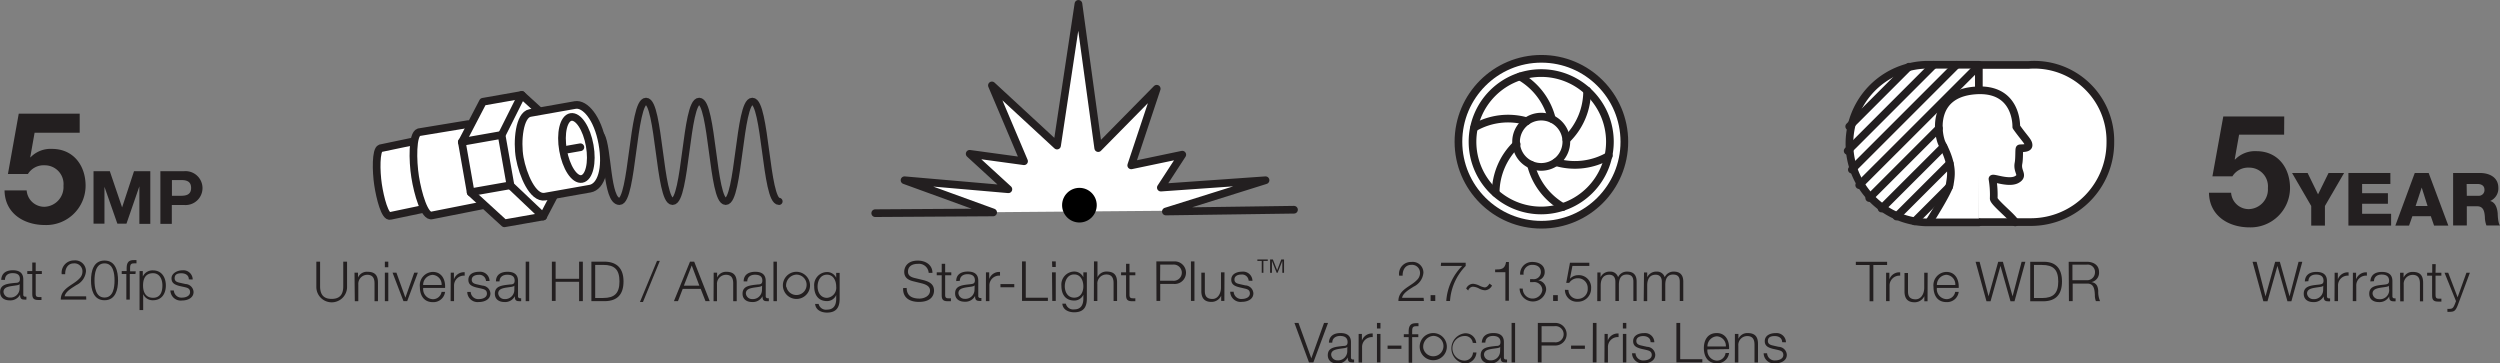 <svg id="Layer_1" data-name="Layer 1" xmlns="http://www.w3.org/2000/svg" viewBox="0 0 406.84 59.12"><rect x="0" y="0" width="406.84" height="59.12" fill="#808080" stroke="none"/><defs><style>.cls-1{fill:#231f20;}.cls-2{fill:#fff;}.cls-2,.cls-3,.cls-4{stroke:#231f20;stroke-linecap:round;stroke-linejoin:round;}.cls-2,.cls-3{stroke-width:1.25px;}.cls-3,.cls-4{fill:none;}.cls-4{stroke-width:1.17px;}</style></defs><path class="cls-1" d="M387.9,27.06h-7.33l-.71,4,.05.05a4.5,4.5,0,0,1,3.47-1.37c3.51,0,5.48,2.72,5.48,6a6.42,6.42,0,0,1-6.59,6.4c-3.45,0-6.55-1.91-6.6-5.64h3.6a2.87,2.87,0,0,0,2.92,2.67,3.21,3.21,0,0,0,3.07-3.43,3.05,3.05,0,0,0-3.07-3.32,3,3,0,0,0-2.71,1.42h-3.25L378,24.09h9.92Z" transform="translate(-16.19 -5.14)"/><path class="cls-1" d="M394.54,38.66v3.19h-2.23V38.66l-3.12-5.37h2.53l1.7,3.48,1.71-3.48h2.53Z" transform="translate(-16.19 -5.14)"/><path class="cls-1" d="M398.36,33.29h6.83v1.79h-4.6v1.5h4.2V38.3h-4.2v1.63h4.72v1.92h-6.95Z" transform="translate(-16.19 -5.14)"/><path class="cls-1" d="M409.16,33.29h2.26l3.2,8.56H412.3l-.53-1.53h-3l-.54,1.53H406Zm.14,5.37h1.94l-.95-3h0Z" transform="translate(-16.19 -5.14)"/><path class="cls-1" d="M415.4,33.29h4.36c1.51,0,3,.68,3,2.41a2.21,2.21,0,0,1-1.34,2.15v0c.91.22,1.17,1.24,1.24,2.05,0,.36.07,1.62.37,1.93h-2.21a4.05,4.05,0,0,1-.25-1.36c-.06-.87-.21-1.76-1.25-1.76h-1.69v3.12H415.4ZM417.63,37h1.87a.92.92,0,0,0,1-1c0-.64-.5-.92-1.13-.92h-1.77Z" transform="translate(-16.19 -5.14)"/><path class="cls-1" d="M382.76,47.74h.66l1.45,5.63h0l1.57-5.63h.76l1.58,5.63h0l1.47-5.63h.61l-1.78,6.43h-.64l-1.63-5.76h0l-1.62,5.76h-.67Z" transform="translate(-16.19 -5.14)"/><path class="cls-1" d="M391.27,50.94c.06-1.09.82-1.55,1.88-1.55.82,0,1.72.25,1.72,1.49v2.47a.3.3,0,0,0,.33.34.53.53,0,0,0,.18,0v.48a1.45,1.45,0,0,1-.37,0c-.58,0-.67-.33-.67-.81h0a1.79,1.79,0,0,1-1.7.94c-.85,0-1.55-.42-1.55-1.36,0-1.3,1.26-1.35,2.49-1.49.47-.06.73-.12.73-.63,0-.77-.55-1-1.22-1s-1.22.33-1.24,1.08Zm3,.69h0c-.07.13-.32.18-.48.2-1,.18-2.16.17-2.16,1.08a1,1,0,0,0,1,.91,1.49,1.49,0,0,0,1.62-1.45Z" transform="translate(-16.19 -5.14)"/><path class="cls-1" d="M396.12,49.52h.52v1.09h0a1.71,1.71,0,0,1,1.75-1.15V50a1.59,1.59,0,0,0-1.72,1.66v2.48h-.57Z" transform="translate(-16.19 -5.14)"/><path class="cls-1" d="M399.09,49.52h.52v1.09h0a1.71,1.71,0,0,1,1.76-1.15V50a1.59,1.59,0,0,0-1.73,1.66v2.48h-.57Z" transform="translate(-16.19 -5.14)"/><path class="cls-1" d="M401.93,50.94c.06-1.09.82-1.55,1.88-1.55.82,0,1.71.25,1.71,1.49v2.47a.31.31,0,0,0,.34.34.53.53,0,0,0,.18,0v.48a1.45,1.45,0,0,1-.37,0c-.58,0-.67-.33-.67-.81h0a1.76,1.76,0,0,1-1.69.94c-.85,0-1.56-.42-1.56-1.36,0-1.3,1.27-1.35,2.5-1.49.47-.06.73-.12.73-.63,0-.77-.55-1-1.22-1s-1.22.33-1.24,1.08Zm3,.69h0c-.07.13-.33.18-.48.2-1,.18-2.16.17-2.16,1.08a1,1,0,0,0,1,.91A1.49,1.49,0,0,0,405,52.37Z" transform="translate(-16.19 -5.14)"/><path class="cls-1" d="M406.77,49.52h.57v.8h0a1.56,1.56,0,0,1,1.48-.93c1.31,0,1.7.68,1.7,1.79v3H410v-2.9c0-.8-.26-1.41-1.18-1.41a1.47,1.47,0,0,0-1.46,1.6v2.71h-.57Z" transform="translate(-16.19 -5.14)"/><path class="cls-1" d="M412.54,49.52h.95V50h-.95v3.13c0,.37.06.59.46.61l.49,0v.48l-.51,0c-.75,0-1-.25-1-1V50h-.81v-.48H412v-1.4h.57Z" transform="translate(-16.19 -5.14)"/><path class="cls-1" d="M414,49.52h.6l1.53,4,1.44-4h.56l-2,5.36c-.33.78-.52,1-1.23,1a1.34,1.34,0,0,1-.43,0v-.48a1.81,1.81,0,0,0,.39,0c.5,0,.62-.3.81-.73l.2-.53Z" transform="translate(-16.19 -5.14)"/><path class="cls-1" d="M247.91,54.12h-4.15c0-1.87,2-2.33,3-3.4a1.58,1.58,0,0,0,.52-1.19,1.3,1.3,0,0,0-1.41-1.29c-1,0-1.44.83-1.42,1.76h-.57a1.94,1.94,0,0,1,2-2.23,1.74,1.74,0,0,1,1.95,1.77,2.76,2.76,0,0,1-1.58,2.24c-.62.41-1.74,1-1.89,1.82h3.5Z" transform="translate(-16.19 -5.14)"/><path class="cls-1" d="M249,54.12v-.95h.76v.95Z" transform="translate(-16.19 -5.14)"/><path class="cls-1" d="M250.71,47.9h4v.52a9,9,0,0,0-2.55,5.7h-.61a8.93,8.93,0,0,1,2.59-5.7h-3.48Z" transform="translate(-16.19 -5.14)"/><path class="cls-1" d="M259,51.61a1.38,1.38,0,0,1-1.12.77,2.27,2.27,0,0,1-1-.29,2.27,2.27,0,0,0-1-.29.86.86,0,0,0-.76.62l-.33-.32a1.26,1.26,0,0,1,1.13-.78,3,3,0,0,1,1,.29,2.69,2.69,0,0,0,.88.3c.36,0,.58-.31.79-.62Z" transform="translate(-16.19 -5.14)"/><path class="cls-1" d="M259.5,49c1,0,1.6-.06,1.78-1.22h.46v6.3h-.57V49.44H259.5Z" transform="translate(-16.19 -5.14)"/><path class="cls-1" d="M264,52.11a1.6,1.6,0,0,0,3.18.27,1.33,1.33,0,0,0-1.51-1.33h-.48v-.48h.48a1.17,1.17,0,0,0,1.28-1.14c0-.83-.62-1.19-1.38-1.19a1.39,1.39,0,0,0-1.43,1.6h-.57a1.94,1.94,0,0,1,2-2.07c1,0,2,.48,2,1.6a1.36,1.36,0,0,1-1.07,1.39v0a1.48,1.48,0,0,1,1.3,1.56,2.17,2.17,0,0,1-4.32-.23Z" transform="translate(-16.19 -5.14)"/><path class="cls-1" d="M268.94,54.12v-.95h.76v.95Z" transform="translate(-16.19 -5.14)"/><path class="cls-1" d="M271.43,52.32A1.47,1.47,0,0,0,273,53.78a1.6,1.6,0,0,0,1.57-1.72,1.58,1.58,0,0,0-1.61-1.64,1.64,1.64,0,0,0-1.4.75h-.49l.61-3.27h3.15v.52h-2.75l-.41,2.09,0,0a1.83,1.83,0,0,1,1.33-.59,2,2,0,0,1,2.12,2.18,2.13,2.13,0,0,1-2.19,2.14,1.93,1.93,0,0,1-2.07-1.94Z" transform="translate(-16.19 -5.14)"/><path class="cls-1" d="M276.14,49.48h.52v.78h0a1.61,1.61,0,0,1,1.52-.92,1.29,1.29,0,0,1,1.33.91,1.57,1.57,0,0,1,1.48-.91c1,0,1.54.53,1.54,1.63v3.15H282V51c0-.77-.29-1.18-1.1-1.18-1,0-1.26.81-1.26,1.67v2.63h-.57V51c0-.63-.25-1.15-1-1.15-1,0-1.38.74-1.39,1.71v2.59h-.56Z" transform="translate(-16.19 -5.14)"/><path class="cls-1" d="M283.73,49.48h.52v.78h0a1.62,1.62,0,0,1,1.52-.92,1.29,1.29,0,0,1,1.33.91,1.58,1.58,0,0,1,1.48-.91c1,0,1.54.53,1.54,1.63v3.15h-.57V51c0-.77-.29-1.18-1.1-1.18-1,0-1.26.81-1.26,1.67v2.63h-.56V51c0-.63-.26-1.15-1-1.15-1,0-1.37.74-1.38,1.71v2.59h-.57Z" transform="translate(-16.19 -5.14)"/><path class="cls-1" d="M226.84,57.69h.66l2.09,5.76h0l2.07-5.76h.65l-2.39,6.43h-.71Z" transform="translate(-16.19 -5.14)"/><path class="cls-1" d="M232.45,60.9c.05-1.09.82-1.56,1.88-1.56.82,0,1.71.25,1.71,1.49V63.3a.3.3,0,0,0,.33.34.45.45,0,0,0,.18,0v.47a1.35,1.35,0,0,1-.37,0c-.57,0-.66-.32-.66-.81h0a1.78,1.78,0,0,1-1.69,1c-.86,0-1.56-.43-1.56-1.36,0-1.31,1.27-1.35,2.49-1.5.47,0,.73-.11.73-.63,0-.76-.55-1-1.21-1S233,60.14,233,60.9Zm3,.68h0c-.07.14-.32.18-.47.21-1,.17-2.16.16-2.16,1.07a1,1,0,0,0,1,.92,1.49,1.49,0,0,0,1.62-1.46Z" transform="translate(-16.19 -5.14)"/><path class="cls-1" d="M237.29,59.48h.53v1.09h0a1.73,1.73,0,0,1,1.76-1.16V60a1.6,1.6,0,0,0-1.73,1.67v2.47h-.57Z" transform="translate(-16.19 -5.14)"/><path class="cls-1" d="M240.27,57.69h.57v.91h-.57Zm0,1.79h.57v4.64h-.57Z" transform="translate(-16.19 -5.14)"/><path class="cls-1" d="M242,61.91v-.53h2.25v.53Z" transform="translate(-16.19 -5.14)"/><path class="cls-1" d="M247,60H246v4.17h-.57V60h-.79v-.47h.79v-.43c0-.8.22-1.36,1.13-1.36a2.63,2.63,0,0,1,.47,0v.49a2.08,2.08,0,0,0-.41,0c-.63,0-.61.4-.62.9v.41H247Z" transform="translate(-16.19 -5.14)"/><path class="cls-1" d="M251.63,61.8a2.21,2.21,0,1,1-2.19-2.46A2.22,2.22,0,0,1,251.63,61.8Zm-3.82,0a1.66,1.66,0,1,0,1.63-2A1.77,1.77,0,0,0,247.81,61.8Z" transform="translate(-16.19 -5.14)"/><path class="cls-1" d="M255.86,60.93a1.25,1.25,0,0,0-1.31-1.11,2,2,0,0,0,0,4,1.38,1.38,0,0,0,1.35-1.32h.56a1.89,1.89,0,0,1-1.91,1.8,2.48,2.48,0,0,1,0-4.92,1.74,1.74,0,0,1,1.88,1.59Z" transform="translate(-16.19 -5.14)"/><path class="cls-1" d="M257.33,60.9c.06-1.09.82-1.56,1.89-1.56.82,0,1.71.25,1.71,1.49V63.3c0,.22.1.34.33.34a.52.52,0,0,0,.18,0v.47a1.45,1.45,0,0,1-.37,0c-.58,0-.67-.32-.67-.81h0a1.79,1.79,0,0,1-1.7,1c-.85,0-1.55-.43-1.55-1.36,0-1.31,1.27-1.35,2.49-1.5.47,0,.73-.11.73-.63,0-.76-.55-1-1.22-1s-1.22.32-1.24,1.08Zm3,.68h0c-.07.14-.32.18-.48.21-1,.17-2.16.16-2.16,1.07a1,1,0,0,0,1,.92,1.5,1.5,0,0,0,1.62-1.46Z" transform="translate(-16.19 -5.14)"/><path class="cls-1" d="M262.18,57.69h.57v6.43h-.57Z" transform="translate(-16.19 -5.14)"/><path class="cls-1" d="M266.45,57.69h2.85a1.84,1.84,0,1,1,0,3.68h-2.24v2.75h-.61Zm.61,3.15h2.11a1.32,1.32,0,1,0,0-2.62h-2.11Z" transform="translate(-16.19 -5.14)"/><path class="cls-1" d="M271.86,61.91v-.53h2.25v.53Z" transform="translate(-16.19 -5.14)"/><path class="cls-1" d="M275.41,57.69H276v6.43h-.61Z" transform="translate(-16.19 -5.14)"/><path class="cls-1" d="M277.31,59.48h.52v1.09h0a1.73,1.73,0,0,1,1.76-1.16V60a1.6,1.6,0,0,0-1.73,1.67v2.47h-.57Z" transform="translate(-16.19 -5.14)"/><path class="cls-1" d="M280.29,57.69h.56v.91h-.56Zm0,1.79h.56v4.64h-.56Z" transform="translate(-16.19 -5.14)"/><path class="cls-1" d="M284.8,60.83c0-.7-.57-1-1.22-1-.5,0-1.1.2-1.1.8s.58.68,1,.78l.75.17a1.37,1.37,0,0,1,1.33,1.29c0,1-1,1.4-1.87,1.4a1.69,1.69,0,0,1-1.91-1.64h.57a1.23,1.23,0,0,0,1.37,1.16c.53,0,1.27-.24,1.27-.88s-.51-.72-1-.85l-.73-.16c-.74-.2-1.3-.45-1.3-1.24,0-.95.93-1.31,1.75-1.31a1.52,1.52,0,0,1,1.7,1.49Z" transform="translate(-16.19 -5.14)"/><path class="cls-1" d="M289,57.69h.62V63.6h3.6v.52H289Z" transform="translate(-16.19 -5.14)"/><path class="cls-1" d="M294.05,62a1.64,1.64,0,0,0,1.53,1.83A1.42,1.42,0,0,0,297,62.59h.57a1.9,1.9,0,0,1-2,1.67c-1.48,0-2.1-1.14-2.1-2.46s.62-2.46,2.1-2.46,2.08,1.31,2,2.61Zm3-.48a1.55,1.55,0,0,0-1.47-1.65,1.64,1.64,0,0,0-1.53,1.65Z" transform="translate(-16.19 -5.14)"/><path class="cls-1" d="M298.52,59.48h.57v.8h0a1.58,1.58,0,0,1,1.49-.94c1.3,0,1.7.69,1.7,1.79v3h-.57v-2.9c0-.8-.26-1.4-1.18-1.4a1.45,1.45,0,0,0-1.45,1.59v2.71h-.57Z" transform="translate(-16.19 -5.14)"/><path class="cls-1" d="M306.21,60.83c0-.7-.57-1-1.22-1s-1.1.2-1.1.8.58.68,1,.78l.75.17a1.37,1.37,0,0,1,1.33,1.29c0,1-1,1.4-1.87,1.4a1.68,1.68,0,0,1-1.9-1.64h.56a1.23,1.23,0,0,0,1.37,1.16c.53,0,1.27-.24,1.27-.88s-.5-.72-1-.85l-.73-.16c-.73-.2-1.29-.45-1.29-1.24,0-.95.92-1.31,1.74-1.31a1.53,1.53,0,0,1,1.71,1.49Z" transform="translate(-16.19 -5.14)"/><circle class="cls-2" cx="250.84" cy="23.07" r="13.5"/><path class="cls-3" d="M267,32.3a4.09,4.09,0,1,1,4.09-4.09A4.09,4.09,0,0,1,267,32.3Z" transform="translate(-16.19 -5.14)"/><path class="cls-3" d="M263.53,17.59a11,11,0,0,1,5.2,6.89" transform="translate(-16.19 -5.14)"/><path class="cls-3" d="M267,39.39a11.18,11.18,0,1,1,11.18-11.18A11.19,11.19,0,0,1,267,39.39Z" transform="translate(-16.19 -5.14)"/><path class="cls-3" d="M256.08,25.93a11,11,0,0,1,8.57-1.06" transform="translate(-16.19 -5.14)"/><path class="cls-3" d="M259.59,36.55A11,11,0,0,1,263,28.6" transform="translate(-16.19 -5.14)"/><path class="cls-3" d="M270.53,38.83a11,11,0,0,1-5.2-6.89" transform="translate(-16.19 -5.14)"/><path class="cls-3" d="M278,30.49a11,11,0,0,1-8.57,1.05" transform="translate(-16.19 -5.14)"/><path class="cls-3" d="M274.47,19.87a11,11,0,0,1-3.36,8" transform="translate(-16.19 -5.14)"/><path class="cls-2" d="M85.1,39.14l-5.39,1.13c-.85.29-1.67-2.89-2-5.09s-.37-5.65.39-5.91l5.39-1.13" transform="translate(-16.19 -5.14)"/><path class="cls-2" d="M94.64,38.58,86.5,40.19c-1.2.37-2.32-3.55-2.75-6.25s-.47-6.95.6-7.28l8-1.32" transform="translate(-16.19 -5.14)"/><polyline class="cls-2" points="90.23 31.72 88.39 35.23 82.08 36.34 76.6 31.33 75.16 23.14 78.59 16.56 84.91 15.45 87.83 18.11"/><path class="cls-2" d="M100.77,30.84c.49,2.72,2.12,6.64,4.1,6.3l7.34-1.3c1.8-.32,2.75-3.24,2-7.37s-2.81-6.52-4.42-6.24l-7.34,1.3C100.71,23.84,100.29,28.12,100.77,30.84Z" transform="translate(-16.19 -5.14)"/><path class="cls-3" d="M112.16,28.83c.49,2.79-.08,5.21-1.28,5.43s-2.57-1.88-3.06-4.66.08-5.21,1.28-5.42S111.67,26.05,112.16,28.83Z" transform="translate(-16.19 -5.14)"/><line class="cls-3" x1="92.4" y1="24.32" x2="94.45" y2="23.96"/><polyline class="cls-3" points="88.39 35.23 83.08 30.19 81.63 22 84.91 15.45"/><line class="cls-3" x1="75.15" y1="23.1" x2="81.62" y2="21.96"/><line class="cls-3" x1="76.59" y1="31.29" x2="83.07" y2="30.15"/><path class="cls-4" d="M114,27.17c1.17,2,.87,10.74,3,10.74s2.16-16.28,4.32-16.28,2.16,16.28,4.32,16.28,2.16-16.28,4.33-16.28,2.16,16.28,4.32,16.28,2.17-16.28,4.33-16.28,2.17,16.28,4.34,16.28" transform="translate(-16.19 -5.14)"/><path class="cls-1" d="M67.67,47.72h.61v4c0,1.5.7,2.06,1.88,2.06s1.9-.56,1.89-2.06v-4h.62v4.12a2.5,2.5,0,0,1-5,0Z" transform="translate(-16.19 -5.14)"/><path class="cls-1" d="M73.88,49.51h.57v.8h0A1.56,1.56,0,0,1,76,49.37c1.31,0,1.7.69,1.7,1.79v3h-.56v-2.9c0-.8-.27-1.4-1.18-1.4a1.47,1.47,0,0,0-1.46,1.59v2.71h-.57Z" transform="translate(-16.19 -5.14)"/><path class="cls-1" d="M78.82,47.72h.56v.91h-.56Zm0,1.79h.56v4.64h-.56Z" transform="translate(-16.19 -5.14)"/><path class="cls-1" d="M80.07,49.51h.63l1.46,4.07h0l1.44-4.07h.59l-1.74,4.64h-.6Z" transform="translate(-16.19 -5.14)"/><path class="cls-1" d="M85.06,52a1.65,1.65,0,0,0,1.53,1.83,1.42,1.42,0,0,0,1.46-1.19h.57a1.91,1.91,0,0,1-2,1.67c-1.48,0-2.1-1.14-2.1-2.46a2.18,2.18,0,0,1,2.1-2.46c1.49,0,2.09,1.31,2,2.61Zm3-.48a1.56,1.56,0,0,0-1.48-1.65,1.64,1.64,0,0,0-1.53,1.65Z" transform="translate(-16.19 -5.14)"/><path class="cls-1" d="M89.54,49.51h.52V50.6h0a1.73,1.73,0,0,1,1.75-1.16V50a1.61,1.61,0,0,0-1.73,1.67v2.47h-.56Z" transform="translate(-16.19 -5.14)"/><path class="cls-1" d="M95.28,50.87a1.07,1.07,0,0,0-1.22-1c-.5,0-1.1.2-1.1.8s.58.68,1,.78l.75.17A1.37,1.37,0,0,1,96,52.89c0,1-1,1.4-1.87,1.4a1.68,1.68,0,0,1-1.9-1.64h.56a1.23,1.23,0,0,0,1.37,1.16c.53,0,1.27-.23,1.27-.88s-.5-.72-1-.85l-.73-.16c-.73-.2-1.29-.45-1.29-1.24,0-1,.92-1.31,1.74-1.31a1.53,1.53,0,0,1,1.71,1.5Z" transform="translate(-16.19 -5.14)"/><path class="cls-1" d="M96.9,50.93c0-1.09.81-1.56,1.88-1.56.82,0,1.71.25,1.71,1.5v2.46a.3.3,0,0,0,.33.34.48.48,0,0,0,.18,0v.48a2.05,2.05,0,0,1-.37,0c-.57,0-.66-.32-.66-.81h0a1.76,1.76,0,0,1-1.69.95c-.86,0-1.56-.43-1.56-1.36,0-1.31,1.27-1.35,2.49-1.5.47,0,.73-.11.73-.63,0-.76-.55-.95-1.21-.95s-1.23.32-1.25,1.08Zm3,.68h0c-.07.14-.32.18-.47.21-1,.17-2.16.16-2.16,1.07a1,1,0,0,0,1,.92,1.5,1.5,0,0,0,1.62-1.46Z" transform="translate(-16.19 -5.14)"/><path class="cls-1" d="M101.74,47.72h.57v6.43h-.57Z" transform="translate(-16.19 -5.14)"/><path class="cls-1" d="M106,47.72h.61v2.79h3.82V47.72h.61v6.43h-.61V51h-3.82v3.11H106Z" transform="translate(-16.19 -5.14)"/><path class="cls-1" d="M112.43,47.72h2.23c1.93.05,3,1.11,3,3.22s-1,3.17-3,3.21h-2.23Zm.62,5.91h1.3c1.85,0,2.65-.77,2.65-2.69s-.8-2.7-2.65-2.69h-1.3Z" transform="translate(-16.19 -5.14)"/><path class="cls-1" d="M120.33,54.29l2.78-6.7h.46l-2.75,6.7Z" transform="translate(-16.19 -5.14)"/><path class="cls-1" d="M128.48,47.72h.68l2.53,6.43H131l-.78-2h-2.93l-.77,2h-.66Zm-1,3.91H130l-1.24-3.29Z" transform="translate(-16.19 -5.14)"/><path class="cls-1" d="M132.33,49.51h.56v.8h0a1.58,1.58,0,0,1,1.49-.94c1.3,0,1.7.69,1.7,1.79v3h-.57v-2.9c0-.8-.26-1.4-1.18-1.4a1.47,1.47,0,0,0-1.46,1.59v2.71h-.56Z" transform="translate(-16.19 -5.14)"/><path class="cls-1" d="M137.21,50.93c0-1.09.82-1.56,1.88-1.56.82,0,1.71.25,1.71,1.5v2.46a.3.3,0,0,0,.33.34.45.45,0,0,0,.18,0v.48a2,2,0,0,1-.37,0c-.57,0-.66-.32-.66-.81h0a1.76,1.76,0,0,1-1.69.95c-.86,0-1.56-.43-1.56-1.36,0-1.31,1.27-1.35,2.49-1.5.47,0,.73-.11.73-.63,0-.76-.55-.95-1.21-.95s-1.23.32-1.24,1.08Zm3,.68h0c-.08.14-.33.18-.48.21-1,.17-2.16.16-2.16,1.07a1,1,0,0,0,1,.92,1.49,1.49,0,0,0,1.62-1.46Z" transform="translate(-16.19 -5.14)"/><path class="cls-1" d="M142.06,47.72h.56v6.43h-.56Z" transform="translate(-16.19 -5.14)"/><path class="cls-1" d="M148,51.83a2.21,2.21,0,1,1-2.2-2.46A2.23,2.23,0,0,1,148,51.83Zm-3.83,0a1.66,1.66,0,1,0,1.63-2A1.77,1.77,0,0,0,144.13,51.83Z" transform="translate(-16.19 -5.14)"/><path class="cls-1" d="M152.83,53.77c0,1.39-.54,2.24-2.06,2.24-.93,0-1.84-.42-1.93-1.41h.57a1.22,1.22,0,0,0,1.36.93c1,0,1.5-.62,1.5-1.76v-.63h0a1.61,1.61,0,0,1-1.48,1c-1.48,0-2.1-1.06-2.1-2.39a2.13,2.13,0,0,1,2.1-2.34,1.63,1.63,0,0,1,1.48.94h0v-.8h.56Zm-.56-2c0-.91-.43-1.93-1.5-1.93s-1.53,1-1.53,1.93.49,1.84,1.53,1.84A1.64,1.64,0,0,0,152.27,51.78Z" transform="translate(-16.19 -5.14)"/><path class="cls-1" d="M163.74,52c0,1.33.93,1.73,2.1,1.73.68,0,1.7-.37,1.7-1.31,0-.72-.73-1-1.32-1.16l-1.43-.35c-.76-.19-1.45-.55-1.45-1.55,0-.63.4-1.81,2.21-1.81,1.27,0,2.39.69,2.38,2h-.61a1.58,1.58,0,0,0-1.76-1.47c-.83,0-1.61.32-1.61,1.28,0,.6.45.85,1,1l1.57.38c.91.25,1.67.64,1.67,1.7,0,.44-.18,1.83-2.46,1.83-1.52,0-2.64-.68-2.57-2.25Z" transform="translate(-16.19 -5.14)"/><path class="cls-1" d="M170,49.46H171v.48H170v3.13c0,.37.05.59.45.61a3.93,3.93,0,0,0,.49,0v.48l-.5,0c-.76,0-1-.25-1-1V49.94h-.81v-.48h.81V48.07H170Z" transform="translate(-16.19 -5.14)"/><path class="cls-1" d="M171.8,50.88c0-1.09.82-1.55,1.88-1.55.82,0,1.71.25,1.71,1.49v2.47a.3.3,0,0,0,.33.34.44.44,0,0,0,.18,0v.48a1.32,1.32,0,0,1-.36,0c-.58,0-.67-.33-.67-.81h0a1.77,1.77,0,0,1-1.69.94c-.86,0-1.56-.42-1.56-1.36,0-1.3,1.27-1.35,2.49-1.49.47-.06.73-.12.73-.63,0-.77-.55-1-1.21-1s-1.23.33-1.24,1.08Zm3,.69h0c-.08.13-.33.18-.48.21-1,.17-2.16.16-2.16,1.07a1,1,0,0,0,1,.92,1.49,1.49,0,0,0,1.62-1.46Z" transform="translate(-16.19 -5.14)"/><path class="cls-1" d="M176.64,49.46h.53v1.09h0a1.71,1.71,0,0,1,1.76-1.15V50a1.59,1.59,0,0,0-1.73,1.66v2.48h-.57Z" transform="translate(-16.19 -5.14)"/><path class="cls-1" d="M179,51.89v-.52h2.25v.52Z" transform="translate(-16.19 -5.14)"/><path class="cls-1" d="M182.51,47.68h.61v5.91h3.6v.52h-4.21Z" transform="translate(-16.19 -5.14)"/><path class="cls-1" d="M187.39,47.68H188v.91h-.57Zm0,1.78H188v4.65h-.57Z" transform="translate(-16.19 -5.14)"/><path class="cls-1" d="M193.06,53.73c0,1.39-.54,2.23-2.06,2.23-.93,0-1.85-.41-1.93-1.4h.57a1.22,1.22,0,0,0,1.36.93c1,0,1.49-.63,1.49-1.76V53.1h0a1.6,1.6,0,0,1-1.47.95c-1.49,0-2.1-1.06-2.1-2.38a2.12,2.12,0,0,1,2.1-2.34,1.63,1.63,0,0,1,1.47.93h0v-.8h.57Zm-.57-2c0-.91-.42-1.93-1.49-1.93s-1.53,1-1.53,1.93.48,1.85,1.53,1.85S192.49,52.68,192.49,51.73Z" transform="translate(-16.19 -5.14)"/><path class="cls-1" d="M194.22,47.68h.57v2.58h0a1.59,1.59,0,0,1,1.48-.93c1.31,0,1.71.68,1.71,1.79v3h-.57v-2.9c0-.8-.26-1.41-1.18-1.41a1.47,1.47,0,0,0-1.46,1.6v2.71h-.57Z" transform="translate(-16.19 -5.14)"/><path class="cls-1" d="M200,49.46h.95v.48H200v3.13c0,.37.06.59.46.61a4.1,4.1,0,0,0,.49,0v.48l-.51,0c-.75,0-1-.25-1-1V49.94h-.81v-.48h.81V48.07H200Z" transform="translate(-16.19 -5.14)"/><path class="cls-1" d="M204.37,47.68h2.85a1.84,1.84,0,1,1,0,3.67H205v2.76h-.61Zm.61,3.15h2.1a1.32,1.32,0,1,0,0-2.63H205Z" transform="translate(-16.19 -5.14)"/><path class="cls-1" d="M210,47.68h.57v6.43H210Z" transform="translate(-16.19 -5.14)"/><path class="cls-1" d="M215.44,54.11h-.52v-.84h0a1.73,1.73,0,0,1-1.6,1c-1.17,0-1.63-.68-1.63-1.76v-3h.57v3c0,.83.34,1.28,1.24,1.28s1.39-.92,1.39-1.87V49.46h.57Z" transform="translate(-16.19 -5.14)"/><path class="cls-1" d="M219.39,50.82a1.07,1.07,0,0,0-1.21-1c-.51,0-1.1.2-1.1.81s.57.68,1,.78l.76.17a1.37,1.37,0,0,1,1.32,1.29c0,1-1,1.39-1.86,1.39a1.68,1.68,0,0,1-1.91-1.64h.56a1.24,1.24,0,0,0,1.37,1.17c.53,0,1.27-.24,1.27-.89s-.5-.72-1-.84l-.73-.17c-.74-.19-1.3-.45-1.3-1.24,0-.94.93-1.3,1.75-1.3a1.52,1.52,0,0,1,1.7,1.49Z" transform="translate(-16.19 -5.14)"/><path class="cls-1" d="M221.52,49.53V47.6h-.71v-.24h1.69v.24h-.71v1.93Zm1.36,0V47.36h.45l.7,1.76.67-1.76h.45v2.17h-.28V47.61h0l-.77,1.92h-.15l-.77-1.92h0v1.92Z" transform="translate(-16.19 -5.14)"/><polyline class="cls-2" points="210.58 34.13 189.73 34.42 205.95 29.33 188.91 30.53 192.4 25.17 184.09 26.91 188.24 14.44 178.72 24.1 175.5 0.63 172.02 23.69 161.42 13.9 166.65 26.24 157.8 25.03 164.1 30.8 147.2 29.33 161.62 34.57 142.43 34.69"/><circle cx="175.66" cy="33.39" r="2.82"/><path class="cls-1" d="M29.16,26.74H21.82l-.71,4,.05,0a4.52,4.52,0,0,1,3.48-1.37c3.5,0,5.48,2.71,5.48,6a6.41,6.41,0,0,1-6.6,6.39c-3.45,0-6.54-1.9-6.59-5.63h3.6a2.87,2.87,0,0,0,2.92,2.66,3.21,3.21,0,0,0,3.07-3.42,3.05,3.05,0,0,0-3.07-3.33,3,3,0,0,0-2.72,1.42H17.48l1.76-9.82h9.92Z" transform="translate(-16.19 -5.14)"/><path class="cls-1" d="M31.41,33h2.65l2,5.89h0L38,33h2.65v8.57H38.87V35.47h0l-2.1,6.07H35.29l-2.1-6h0v6H31.41Z" transform="translate(-16.19 -5.14)"/><path class="cls-1" d="M42.29,33h3.86a2.76,2.76,0,1,1,0,5.5h-2v3.07H42.29Zm1.88,4h1.47c.87,0,1.65-.19,1.65-1.28s-.78-1.28-1.65-1.28H44.17Z" transform="translate(-16.19 -5.14)"/><path class="cls-1" d="M16.39,50.68c.05-1.09.82-1.56,1.88-1.56.82,0,1.71.25,1.71,1.49v2.47a.3.3,0,0,0,.33.34l.18,0v.47a1.35,1.35,0,0,1-.37,0c-.57,0-.66-.32-.66-.81h0a1.77,1.77,0,0,1-1.69.94c-.86,0-1.56-.42-1.56-1.36,0-1.3,1.27-1.35,2.49-1.49.47,0,.73-.12.73-.63,0-.77-.55-.95-1.21-.95S17,49.92,17,50.68Zm3,.68h0c-.07.14-.32.18-.47.21-1,.17-2.16.16-2.16,1.07a1,1,0,0,0,1,.92,1.49,1.49,0,0,0,1.62-1.46Z" transform="translate(-16.19 -5.14)"/><path class="cls-1" d="M22,49.25H23v.48H22v3.13c0,.37,0,.59.46.62l.48,0v.48l-.5,0c-.76,0-1-.25-1-1V49.73h-.81v-.48h.81V47.86H22Z" transform="translate(-16.19 -5.14)"/><path class="cls-1" d="M30.23,53.9H26.08c0-1.87,2-2.33,3-3.4a1.59,1.59,0,0,0,.53-1.19A1.3,1.3,0,0,0,28.22,48c-1,0-1.44.83-1.42,1.76h-.57a2,2,0,0,1,2-2.24,1.75,1.75,0,0,1,1.95,1.78,2.76,2.76,0,0,1-1.58,2.24c-.61.41-1.74,1-1.89,1.82h3.5Z" transform="translate(-16.19 -5.14)"/><path class="cls-1" d="M35.4,50.78C35.4,52.26,35,54,33.2,54S31,52.26,31,50.79s.37-3.25,2.2-3.25S35.4,49.32,35.4,50.78Zm-3.83,0c0,1.1.19,2.78,1.63,2.78s1.63-1.68,1.63-2.78S34.64,48,33.2,48,31.57,49.69,31.57,50.78Z" transform="translate(-16.19 -5.14)"/><path class="cls-1" d="M38.23,49.73h-.92V53.9h-.56V49.73H36v-.48h.8v-.42c0-.8.21-1.36,1.12-1.36a2.74,2.74,0,0,1,.48,0V48a3.13,3.13,0,0,0-.42,0c-.63,0-.61.39-.62.9v.4h.92Z" transform="translate(-16.19 -5.14)"/><path class="cls-1" d="M38.9,49.25h.53v.89h0a1.73,1.73,0,0,1,1.66-1c1.41,0,2.09,1.14,2.09,2.46S42.51,54,41.1,54a1.66,1.66,0,0,1-1.61-1h0v2.6H38.9Zm2.2.35c-1.25,0-1.63.92-1.63,2s.42,2,1.63,2,1.52-1,1.52-2S42.18,49.6,41.1,49.6Z" transform="translate(-16.19 -5.14)"/><path class="cls-1" d="M46.92,50.61c0-.7-.57-1-1.22-1s-1.09.19-1.09.8.57.68,1,.78l.76.17a1.37,1.37,0,0,1,1.32,1.29c0,1-1,1.39-1.86,1.39a1.68,1.68,0,0,1-1.91-1.63h.56a1.23,1.23,0,0,0,1.37,1.16c.53,0,1.27-.24,1.27-.89s-.5-.72-1-.84l-.73-.16c-.73-.2-1.29-.45-1.29-1.25s.93-1.3,1.75-1.3a1.52,1.52,0,0,1,1.7,1.49Z" transform="translate(-16.19 -5.14)"/><path class="cls-1" d="M318.2,47.74h5.09v.52h-2.24v5.91h-.61V48.26H318.2Z" transform="translate(-16.19 -5.14)"/><path class="cls-1" d="M323.13,49.52h.53v1.09h0a1.71,1.71,0,0,1,1.76-1.15V50a1.61,1.61,0,0,0-1.73,1.67v2.48h-.57Z" transform="translate(-16.19 -5.14)"/><path class="cls-1" d="M329.87,54.17h-.52v-.84h0a1.73,1.73,0,0,1-1.6,1c-1.17,0-1.63-.68-1.63-1.76v-3h.57v3c0,.84.34,1.28,1.24,1.28s1.4-.91,1.4-1.86V49.52h.56Z" transform="translate(-16.19 -5.14)"/><path class="cls-1" d="M331.39,52a1.64,1.64,0,0,0,1.53,1.82,1.41,1.41,0,0,0,1.45-1.18h.57a1.89,1.89,0,0,1-2,1.66c-1.48,0-2.1-1.13-2.1-2.46a2.17,2.17,0,0,1,2.1-2.45c1.49,0,2.08,1.3,2,2.61Zm3-.48a1.56,1.56,0,0,0-1.47-1.66,1.65,1.65,0,0,0-1.53,1.66Z" transform="translate(-16.19 -5.14)"/><path class="cls-1" d="M337.69,47.74h.65l1.46,5.62h0l1.57-5.62h.76l1.58,5.62h0l1.47-5.62h.61l-1.77,6.43h-.65l-1.63-5.76h0l-1.62,5.76h-.66Z" transform="translate(-16.19 -5.14)"/><path class="cls-1" d="M346.58,47.74h2.22c1.94,0,2.95,1.1,2.95,3.21s-1,3.17-2.95,3.22h-2.22Zm.61,5.9h1.31c1.84,0,2.64-.77,2.64-2.69s-.8-2.7-2.64-2.69h-1.31Z" transform="translate(-16.19 -5.14)"/><path class="cls-1" d="M352.84,47.74h2.94c1.06,0,2,.51,2,1.67a1.55,1.55,0,0,1-1.26,1.64v0c.84.11,1.08.68,1.13,1.45a3.71,3.71,0,0,0,.3,1.65h-.68a2.67,2.67,0,0,1-.17-1c-.05-.9-.13-1.9-1.29-1.86h-2.32v2.86h-.61Zm.61,3h2.29a1.28,1.28,0,0,0,1.38-1.25,1.2,1.2,0,0,0-1.38-1.28h-2.29Z" transform="translate(-16.19 -5.14)"/><path class="cls-2" d="M337.75,15.71h8.58a12.37,12.37,0,0,1,13.29,12.57,12.94,12.94,0,0,1-12.82,13h-8.58" transform="translate(-16.19 -5.14)"/><path class="cls-2" d="M338.22,41.33h-8.59a12.83,12.83,0,0,1,0-25.65h8.59v3.89" transform="translate(-16.19 -5.14)"/><line class="cls-3" x1="306.2" y1="33.94" x2="316.27" y2="23.88"/><line class="cls-3" x1="315.53" y1="20.89" x2="304.19" y2="32.23"/><line class="cls-3" x1="322.03" y1="10.67" x2="302.56" y2="30.13"/><line class="cls-3" x1="318.43" y1="10.54" x2="301.36" y2="27.61"/><line class="cls-3" x1="300.68" y1="24.56" x2="314.7" y2="10.54"/><line class="cls-3" x1="310.66" y1="10.85" x2="300.93" y2="20.58"/><line class="cls-3" x1="311.57" y1="36.03" x2="317.17" y2="30.43"/><line class="cls-3" x1="317.29" y1="26.59" x2="308.63" y2="35.24"/><path class="cls-3" d="M344.14,41.33c-.35-.81-3.5-3.25-3.5-3.88a15.57,15.57,0,0,0-.2-3.17c-.11-.4,2.78.9,4.08,0,1-.65-.11-1.19.15-2.56.17-.89.06-2.33.19-2.42s1.44.09,1.45-.52-.64-1.07-2-3c0,0,.26-6.5-6.78-5.91-7.3.6-5.93,7.48-5.28,8.69,1.94,3.65,1.39,5.41,1.24,6.55s-3.37,6.18-3.37,6.18" transform="translate(-16.19 -5.14)"/></svg>
